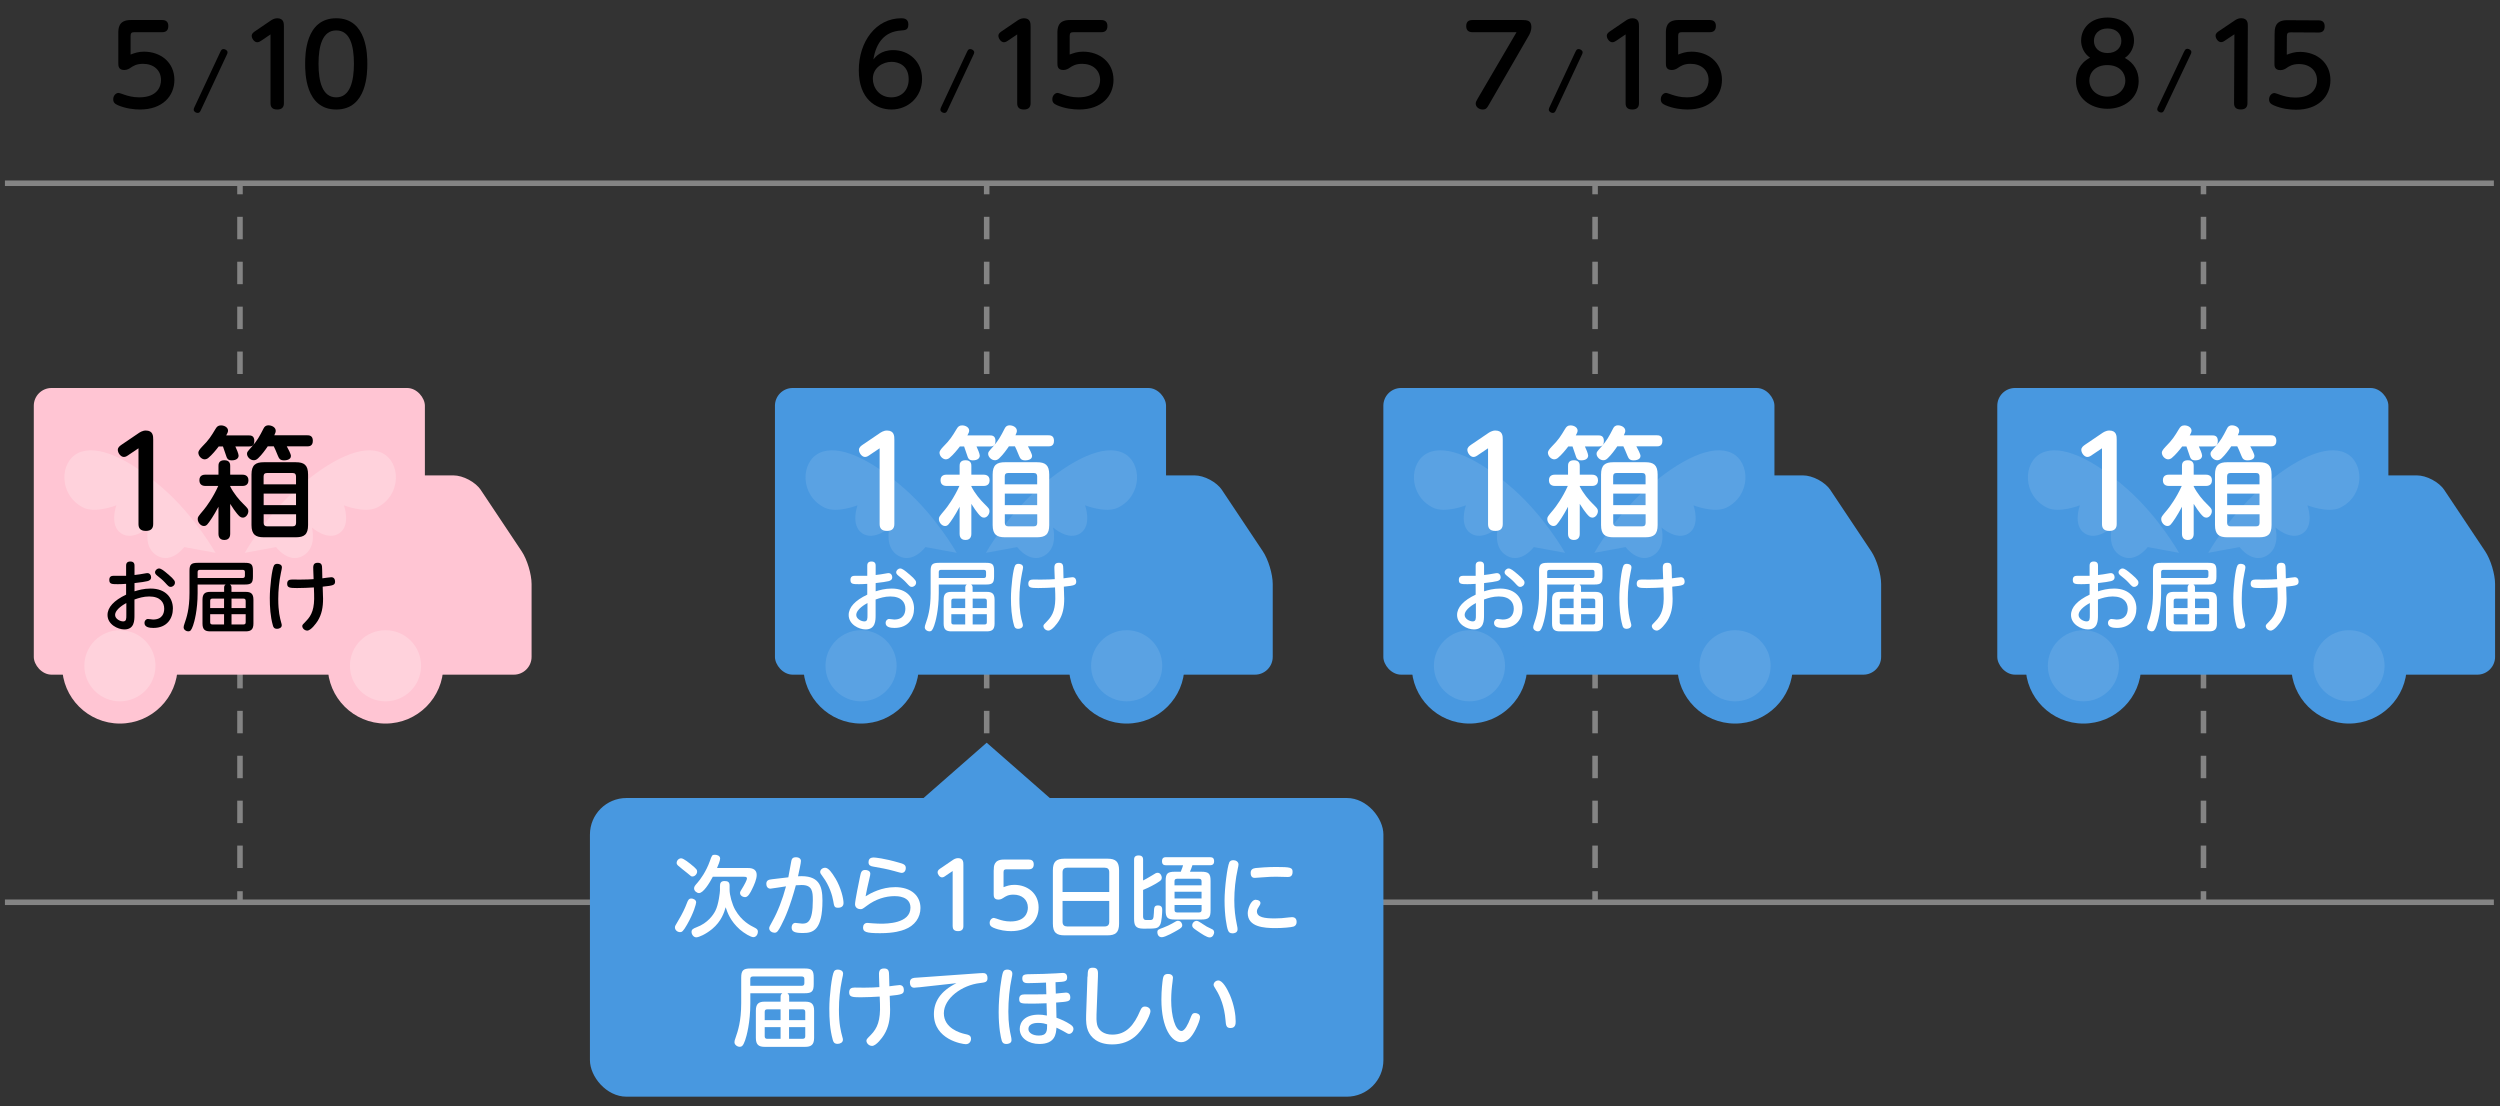 <?xml version="1.0" encoding="UTF-8"?>
<svg id="_レイヤー_1" data-name="レイヤー 1" xmlns="http://www.w3.org/2000/svg" viewBox="0 0 452 200">
  <rect x="0" y="0" width="452" height="200" fill="#333333" stroke="none"/>
  <defs>
    <style>
      .cls-1 {
        stroke-dasharray: 0 0 4.06 4.06;
      }

      .cls-1, .cls-2 {
        fill: none;
        stroke: #848484;
        stroke-miterlimit: 10;
      }

      .cls-3, .cls-4, .cls-5, .cls-6, .cls-7, .cls-8 {
        stroke-width: 0px;
      }

      .cls-4 {
        fill: #4898e0;
      }

      .cls-5 {
        fill: #5aa2e3;
      }

      .cls-6 {
        fill: #fff;
      }

      .cls-7 {
        fill: #ffc5d3;
      }

      .cls-8 {
        fill: #ffd2dc;
      }
    </style>
  </defs>
  <line class="cls-2" x1=".89" y1="163.13" x2="450.89" y2="163.13"/>
  <g>
    <line class="cls-2" x1="288.39" y1="33.13" x2="288.39" y2="35.13"/>
    <line class="cls-1" x1="288.39" y1="39.2" x2="288.39" y2="159.1"/>
    <line class="cls-2" x1="288.39" y1="161.13" x2="288.39" y2="163.13"/>
  </g>
  <g>
    <line class="cls-2" x1="178.39" y1="33.13" x2="178.39" y2="35.13"/>
    <line class="cls-1" x1="178.39" y1="39.2" x2="178.39" y2="159.1"/>
    <line class="cls-2" x1="178.39" y1="161.13" x2="178.39" y2="163.13"/>
  </g>
  <g>
    <line class="cls-2" x1="43.39" y1="33.13" x2="43.39" y2="35.13"/>
    <line class="cls-1" x1="43.39" y1="39.2" x2="43.39" y2="159.1"/>
    <line class="cls-2" x1="43.39" y1="161.13" x2="43.39" y2="163.13"/>
  </g>
  <g>
    <path class="cls-3" d="m21.39,6.02c0-.84,0-2.4,2.24-2.4h5.7c.58,0,1.1.24,1.1,1.08,0,.78-.4,1.12-1.1,1.12h-5.02c-.52,0-.7.14-.7.7v3.34c.76-.28,1.4-.52,2.42-.52,3,0,5.5,1.92,5.5,5.1,0,2.92-2.14,5.36-6.22,5.36-1.02,0-2.58-.16-4-.78-.58-.26-.84-.52-.84-1.08,0-.66.48-1.14.96-1.14.14,0,1.02.3,1.1.34.6.2,1.48.46,2.64.46,3.34,0,3.94-2.02,3.94-3.12,0-1.8-1.34-2.94-3.26-2.94-1.2,0-1.78.4-2.32.76-.1.08-.54.36-1.06.36-1.08,0-1.08-.78-1.08-1.24v-5.4Z"/>
    <path class="cls-3" d="m39.82,9.42c.15-.34.27-.55.59-.55s.73.25.73.59c0,.17-.07.32-.13.43l-4.67,9.97c-.15.34-.27.56-.59.56s-.73-.24-.73-.59c0-.15.07-.34.13-.45l4.67-9.97Z"/>
    <path class="cls-3" d="m47.25,7.34c-.18.12-.44.3-.74.3-.54,0-1-.68-1-1.16,0-.42.32-.64.64-.86l2.68-1.82c.28-.2.74-.5,1.28-.5,1.22,0,1.22.94,1.22,1.5v13.86c0,.68-.32,1.14-1.2,1.14-1,0-1.22-.54-1.22-1.14V6.22l-1.66,1.12Z"/>
    <path class="cls-3" d="m55.17,11.54c0-1.54,0-8.24,5.62-8.24s5.62,6.74,5.62,8.24,0,8.26-5.62,8.26-5.62-6.74-5.62-8.26Zm8.82,0c0-3.3-.7-6.04-3.2-6.04s-3.2,2.82-3.2,6.04.7,6.06,3.2,6.06,3.2-2.92,3.2-6.06Z"/>
  </g>
  <g>
    <path class="cls-3" d="m161.49,9.06c2.82,0,5.22,2.02,5.22,5.24s-2.52,5.5-5.52,5.5c-2.84,0-5.92-1.9-5.92-7.1s3.12-9.4,7.7-9.4c.4,0,1.26.06,1.26,1.1s-.54,1.06-1.38,1.12c-2.84.2-4.44,2.1-4.94,5.22.36-.44,1.34-1.68,3.58-1.68Zm-.28,2.12c-1.6,0-3.4,1.06-3.4,3.06,0,1.6,1.16,3.36,3.34,3.36,1.88,0,3.14-1.32,3.14-3.26,0-2.54-1.88-3.16-3.08-3.16Z"/>
    <path class="cls-3" d="m174.82,9.42c.15-.34.27-.55.59-.55s.73.25.73.59c0,.17-.07.32-.13.43l-4.67,9.97c-.15.34-.27.56-.59.56s-.73-.24-.73-.59c0-.15.07-.34.13-.45l4.67-9.97Z"/>
    <path class="cls-3" d="m182.25,7.34c-.18.12-.44.3-.74.3-.54,0-1-.68-1-1.16,0-.42.32-.64.64-.86l2.68-1.82c.28-.2.74-.5,1.28-.5,1.22,0,1.22.94,1.22,1.5v13.86c0,.68-.32,1.14-1.2,1.14-1,0-1.22-.54-1.22-1.14V6.22l-1.66,1.12Z"/>
    <path class="cls-3" d="m191.18,6.02c0-.84,0-2.4,2.24-2.4h5.7c.58,0,1.1.24,1.1,1.08,0,.78-.4,1.12-1.1,1.12h-5.02c-.52,0-.7.14-.7.7v3.34c.76-.28,1.4-.52,2.42-.52,3,0,5.5,1.92,5.5,5.1,0,2.92-2.14,5.36-6.22,5.36-1.02,0-2.58-.16-4-.78-.58-.26-.84-.52-.84-1.08,0-.66.48-1.14.96-1.14.14,0,1.02.3,1.1.34.6.2,1.48.46,2.64.46,3.34,0,3.94-2.02,3.94-3.12,0-1.8-1.34-2.94-3.26-2.94-1.2,0-1.78.4-2.32.76-.1.08-.54.36-1.06.36-1.08,0-1.08-.78-1.08-1.24v-5.4Z"/>
  </g>
  <g>
    <path class="cls-3" d="m266.21,5.82c-.58,0-1.12-.24-1.12-1.1,0-.78.42-1.1,1.12-1.1h8.96c.86,0,1.7.04,1.7,1.24,0,.8-.32,1.34-.58,1.78l-7.14,12.36c-.28.48-.46.8-1.08.8-.66,0-1.26-.46-1.26-1.06,0-.26.08-.44.36-.92l7.02-12h-7.98Z"/>
    <path class="cls-3" d="m284.82,9.42c.15-.34.27-.55.59-.55s.73.25.73.59c0,.17-.07.32-.13.43l-4.67,9.97c-.15.34-.27.56-.59.56s-.73-.24-.73-.59c0-.15.07-.34.13-.45l4.67-9.97Z"/>
    <path class="cls-3" d="m292.25,7.34c-.18.12-.44.3-.74.3-.54,0-1-.68-1-1.16,0-.42.32-.64.64-.86l2.68-1.82c.28-.2.74-.5,1.28-.5,1.22,0,1.22.94,1.22,1.5v13.86c0,.68-.32,1.14-1.2,1.14-1,0-1.22-.54-1.22-1.14V6.22l-1.66,1.12Z"/>
    <path class="cls-3" d="m301.19,6.02c0-.84,0-2.4,2.24-2.4h5.7c.58,0,1.1.24,1.1,1.08,0,.78-.4,1.12-1.1,1.12h-5.02c-.52,0-.7.14-.7.7v3.34c.76-.28,1.4-.52,2.42-.52,3,0,5.5,1.92,5.5,5.1,0,2.92-2.14,5.36-6.22,5.36-1.02,0-2.58-.16-4-.78-.58-.26-.84-.52-.84-1.08,0-.66.48-1.14.96-1.14.14,0,1.02.3,1.1.34.6.2,1.48.46,2.64.46,3.34,0,3.94-2.02,3.94-3.12,0-1.8-1.34-2.94-3.26-2.94-1.2,0-1.78.4-2.32.76-.1.08-.54.36-1.06.36-1.08,0-1.08-.78-1.08-1.24v-5.4Z"/>
  </g>
  <g>
    <path class="cls-3" d="m376.27,7.29c0-2.04,1.58-4.13,4.8-4.12,3.2.02,4.77,2.12,4.76,4.17,0,1.2-.59,2.44-1.66,3.13,1.64.91,2.51,2.35,2.5,4.21-.02,3.06-2.61,5.01-5.69,4.99-3.1-.02-5.65-2.01-5.64-5.05,0-1.42.58-3.16,2.54-4.19-1.06-.71-1.63-1.93-1.62-3.15Zm7.99,7.28c0-1.36-.99-2.79-3.23-2.8-2.22-.01-3.27,1.38-3.28,2.76,0,1.66,1.37,2.93,3.25,2.94,1.94,0,3.25-1.3,3.26-2.9Zm-.72-7.17c0-1.28-.91-2.25-2.49-2.25-1.56,0-2.46.97-2.47,2.23,0,1.26.91,2.21,2.47,2.21,1.52,0,2.49-.93,2.49-2.19Z"/>
    <path class="cls-3" d="m394.88,9.36c.16-.33.27-.54.59-.54.34,0,.73.26.73.59,0,.17-.07.32-.13.43l-4.72,9.95c-.16.34-.27.56-.59.56s-.73-.24-.73-.59c0-.15.07-.34.13-.45l4.71-9.95Z"/>
    <path class="cls-3" d="m402.31,7.32c-.18.12-.44.3-.74.3-.54,0-1-.68-.99-1.17,0-.42.32-.64.65-.86l2.69-1.81c.28-.2.74-.5,1.28-.49,1.22,0,1.22.95,1.21,1.51l-.07,13.86c0,.68-.33,1.14-1.21,1.13-1,0-1.22-.55-1.21-1.15l.06-12.44-1.67,1.11Z"/>
    <path class="cls-3" d="m411.26,6.04c0-.84.01-2.4,2.25-2.39l5.7.03c.58,0,1.1.25,1.09,1.09,0,.78-.41,1.12-1.11,1.11l-5.02-.03c-.52,0-.7.14-.7.7l-.02,3.34c.76-.28,1.4-.51,2.42-.51,3,.02,5.49,1.95,5.47,5.13-.01,2.92-2.17,5.35-6.25,5.33-1.02,0-2.58-.17-4-.8-.58-.26-.84-.52-.84-1.08,0-.66.49-1.14.97-1.14.14,0,1.02.31,1.1.35.6.2,1.48.47,2.64.47,3.34.02,3.95-2,3.96-3.1,0-1.8-1.33-2.95-3.25-2.96-1.2,0-1.78.39-2.32.75-.1.08-.54.36-1.06.35-1.08,0-1.08-.79-1.07-1.25l.03-5.4Z"/>
  </g>
  <g>
    <line class="cls-2" x1="398.39" y1="33.13" x2="398.39" y2="35.13"/>
    <line class="cls-1" x1="398.39" y1="39.2" x2="398.39" y2="159.1"/>
    <line class="cls-2" x1="398.39" y1="161.13" x2="398.39" y2="163.13"/>
  </g>
  <line class="cls-2" x1=".89" y1="33.13" x2="450.89" y2="33.13"/>
  <g>
    <rect class="cls-4" x="106.66" y="144.28" width="143.46" height="54" rx="6.61" ry="6.61"/>
    <polygon class="cls-4" points="178.39 134.28 143.39 164.95 213.39 164.95 178.39 134.28"/>
    <g>
      <path class="cls-6" d="m125.86,163.16c0,.26-.42,1.87-1.63,3.99-.72,1.26-.94,1.38-1.26,1.38-.58,0-.94-.45-.94-.83,0-.26.02-.29.61-1.28.74-1.22,1.22-2.26,1.55-3.14.22-.58.37-.83.82-.83.29,0,.86.21.86.72Zm-.99-6.93c1.12.9,1.17,1.06,1.17,1.36,0,.42-.4.88-.86.88-.19,0-.27-.05-.91-.61-.27-.22-1.49-1.17-1.71-1.39-.14-.14-.22-.26-.22-.46,0-.43.38-.83.82-.83s1.6.96,1.73,1.06Zm5.31,3.91c0-.24,0-.85.8-.85.64,0,.93.19.93.85v.78c0,.88.46,2.61,1.01,3.57,1.17,2.05,2.72,2.83,3.52,3.23.37.19.59.34.59.74,0,.43-.3.98-.82.98-.46,0-1.65-.69-2.45-1.39-1.73-1.54-2.24-3.07-2.56-4.02-.26.91-.77,2.55-2.45,3.94-1.15.94-2.39,1.5-2.87,1.5s-.85-.51-.85-.99c0-.4.26-.59.9-.83,2.03-.75,3.03-2.23,3.41-2.98.59-1.14.83-3.39.83-3.67v-.86Zm-1.3-1.63c-.64,1.22-1.73,2.96-2.51,2.96-.35,0-.88-.37-.88-.85,0-.32.16-.51.61-1.02.5-.56,1.57-2.02,2.24-3.91.37-1.04.4-1.15.9-1.15.27,0,.96.1.96.69,0,.37-.37,1.28-.56,1.7h5.36c.64,0,1.81,0,1.81,1.28,0,.75-.46,1.81-.85,2.58-.27.56-.7,1.41-1.22,1.41-.54,0-.94-.35-.94-.75,0-.21.06-.32.61-1.2.11-.18.64-1.12.64-1.44,0-.29-.32-.29-.56-.29h-5.6Z"/>
      <path class="cls-6" d="m142.53,158.62c.1-.46.46-2.53.54-2.94.06-.3.16-.69.83-.69.59,0,.91.3.91.67s-.29,1.68-.53,2.77c3.78-.24,4.42,1.68,4.42,4.39,0,5.35-1.66,5.87-3.52,5.87-1.54,0-2.05-.27-2.05-.98,0-.53.29-.85.69-.85.24,0,.93.13,1.22.13.88,0,1.92-.14,1.92-4.23,0-1.6-.1-2.75-2.03-2.75-.3,0-.59.02-1.04.05-1.01,3.73-1.89,5.79-2.67,7.28-.48.9-.7,1.3-1.17,1.3-.4,0-.98-.27-.98-.83,0-.19.14-.45.54-1.17.98-1.74,1.86-3.97,2.5-6.39-.45.06-2.62.42-2.82.42-.46,0-.74-.37-.74-.85,0-.67.43-.78,1.01-.85l2.96-.35Zm8.48.13c1.06,1.76,1.5,3.75,1.5,4.51,0,.58-.38.86-.98.86-.66,0-.72-.22-.88-1.23-.16-.98-.7-2.79-1.86-4.34-.42-.56-.5-.69-.5-.91,0-.37.38-.75.9-.75.61,0,1.25.93,1.81,1.86Z"/>
      <path class="cls-6" d="m161.78,160.39c3.06,0,4.64,1.63,4.64,3.78,0,1.7-1.02,3.2-2.87,3.89-.56.21-1.81.66-4.42.66s-3.09-.24-3.09-1.04c0-.43.26-.82.78-.82.16,0,.85.06.99.08.67.05,1.18.06,1.49.06.94,0,5.31,0,5.31-2.9,0-2.08-2.42-2.08-2.87-2.08-1.63,0-3.43.53-5.07,1.78-.69.51-.77.58-1.1.58-.37,0-.98-.21-.98-.91,0-.62.74-4.21.93-5.11.13-.61.24-1.07.9-1.07.4,0,.93.16.93.69,0,.16-.02.27-.24,1.22-.27,1.14-.38,1.62-.61,2.85.93-.59,2.93-1.65,5.27-1.65Zm-3.87-5.36c.3,0,1.97.16,4.61.93.8.22,1.25.37,1.25.98,0,.3-.14.88-.77.88-.16,0-1.15-.29-1.33-.34-1.33-.37-2.43-.56-3.79-.8-.48-.08-.85-.22-.85-.78,0-.37.13-.86.88-.86Z"/>
      <path class="cls-6" d="m170.91,158.39c-.14.1-.35.24-.59.24-.43,0-.8-.54-.8-.93,0-.34.26-.51.51-.69l2.15-1.46c.22-.16.59-.4,1.02-.4.98,0,.98.75.98,1.2v11.09c0,.54-.26.91-.96.91-.8,0-.98-.43-.98-.91v-9.96l-1.33.9Z"/>
      <path class="cls-6" d="m179.67,157.33c0-.67,0-1.92,1.79-1.92h4.56c.46,0,.88.19.88.86,0,.62-.32.9-.88.9h-4.02c-.42,0-.56.11-.56.56v2.67c.61-.22,1.12-.42,1.94-.42,2.4,0,4.4,1.54,4.4,4.08,0,2.34-1.71,4.29-4.98,4.29-.82,0-2.07-.13-3.2-.62-.46-.21-.67-.42-.67-.86,0-.53.38-.91.77-.91.11,0,.82.24.88.27.48.16,1.18.37,2.11.37,2.67,0,3.15-1.62,3.15-2.5,0-1.44-1.07-2.35-2.61-2.35-.96,0-1.42.32-1.86.61-.08.06-.43.29-.85.29-.86,0-.86-.62-.86-.99v-4.32Z"/>
      <path class="cls-6" d="m202.33,167c0,1.62-.66,2.11-2.11,2.11h-7.75c-1.46,0-2.11-.5-2.11-2.11v-9.64c0-1.57.61-2.11,2.11-2.11h7.75c1.49,0,2.11.53,2.11,2.11v9.64Zm-1.78-5.73v-3.57c0-.58-.3-.82-.82-.82h-6.8c-.43,0-.82.18-.82.82v3.57h8.44Zm-8.44,1.62v3.79c0,.59.34.82.82.82h6.8c.53,0,.82-.27.82-.82v-3.79h-8.44Z"/>
      <path class="cls-6" d="m206.67,159.19c.16-.08,1.04-.54,1.65-.93.58-.38.72-.46.99-.46.46,0,.74.5.74.88,0,.42-.21.54-.74.88-.66.42-1.57.9-2.64,1.34v4.82c0,.35.16.62.51.62h.69c.58,0,.7-.11.75-1.28.03-.96.05-1.36.74-1.36.77,0,.77.54.77.85,0,.4-.08,2.18-.4,2.69-.4.66-.74.66-2.98.66-1.47,0-1.71-.58-1.71-1.83v-10.64c0-.29.05-.77.83-.77s.8.53.8.77v3.76Zm7.08,8.1c0,.32-.18.5-.88.9-.45.26-2.18,1.26-2.82,1.26s-.8-.59-.8-.9c0-.45.19-.51,1.04-.82.61-.22,1.28-.56,1.62-.75.74-.43.83-.5,1.06-.5.62,0,.78.61.78.8Zm-.27-9.67c.27-.64.35-.96.42-1.18h-3.06c-.37,0-.75-.08-.75-.74,0-.72.51-.72.75-.72h7.92c.5,0,.75.18.75.75,0,.7-.54.7-.75.7h-3.17c-.19.56-.24.71-.45,1.18h2.06c1.34,0,1.67.34,1.67,1.65v5.33c0,1.33-.34,1.66-1.67,1.66h-4.8c-1.34,0-1.65-.35-1.65-1.66v-5.33c0-1.31.32-1.65,1.65-1.65h1.07Zm3.76,2.45v-.74c0-.24-.1-.45-.45-.45h-3.99c-.4,0-.45.26-.45.45v.74h4.88Zm0,1.15h-4.88v1.22h4.88v-1.22Zm-4.88,2.4v.9c0,.26.1.45.45.45h3.99c.35,0,.45-.21.45-.45v-.9h-4.88Zm4.99,3.38c.77.51.9.59,1.71.96.19.08.46.22.46.62,0,.19-.18.91-.8.91-.53,0-1.41-.61-2.35-1.25-.61-.42-.82-.58-.82-.93,0-.4.34-.82.82-.82.18,0,.48.16.98.5Z"/>
      <path class="cls-6" d="m222.24,155.94c.11-.24.34-.42.75-.42.46,0,.93.29.93.77,0,.21-.05.38-.14.82-.4,1.76-.62,3.83-.62,5.67,0,1.65.18,3.01.45,4.32.14.67.14.72.14.93,0,.64-.66.72-.9.72-.51,0-.7-.22-.83-.56-.24-.59-.62-2.72-.62-5.36,0-2.34.5-6.16.85-6.88Zm4.85,6.75c.32,0,.8.16.8.59,0,.16-.08.3-.16.43-.35.54-.48.75-.48,1.06,0,1.09,1.38,1.28,3.25,1.28.88,0,1.57-.06,2.51-.18.35-.03.46-.05.59-.05.74,0,.83.58.83.85,0,.61-.38.8-.58.86-.42.13-1.92.27-3.25.27-2.05,0-5.01-.19-5.01-2.71,0-.67.51-2.42,1.49-2.42Zm5.71-4.13c-.11,0-1.76-.05-2.1-.05-.56,0-1.44.02-2.71.13-.18.02-1.02.08-1.1.08-.21,0-.77,0-.77-.9,0-.66.45-.82.91-.88.45-.06,2.24-.19,3.63-.19,2.67,0,3.04.1,3.04.88,0,.91-.58.93-.91.93Z"/>
      <path class="cls-6" d="m142.66,181.1h2.91c1.07,0,1.62.35,1.62,1.62v4.93c0,1.23-.53,1.62-1.62,1.62h-7.31c-1.07,0-1.6-.37-1.6-1.62v-4.93c0-1.26.54-1.62,1.6-1.62h2.87v-.83c0-.27.03-.5.32-.69h-5.79v1.78c0,3.52-.67,5.96-.94,6.72-.35.99-.58,1.18-.99,1.18s-.94-.34-.94-.83c0-.22.06-.43.18-.74.45-1.3,1.04-3.03,1.04-6.35v-4.59c0-1.28.35-1.65,1.66-1.65h9.8c1.3,0,1.65.3,1.65,1.65v1.18c0,1.33-.34,1.65-1.65,1.65h-3.11c.3.21.32.45.32.69v.83Zm-7.01-2.87h9.33c.22,0,.45-.1.45-.46v-.77c0-.3-.16-.45-.45-.45h-8.88c-.29,0-.45.14-.45.45v1.23Zm2.61,6.21h2.87v-1.95h-2.42c-.3,0-.45.14-.45.45v1.5Zm0,1.26v1.67c0,.24.1.45.45.45h2.42v-2.11h-2.87Zm7.33-1.26v-1.5c0-.34-.19-.45-.45-.45h-2.48v1.95h2.93Zm0,1.26h-2.93v2.11h2.48c.3,0,.45-.14.45-.45v-1.67Z"/>
      <path class="cls-6" d="m150.8,175.62c.14-.22.38-.32.67-.32.38,0,.96.16.96.72,0,.22-.03.32-.21,1.15-.37,1.78-.54,3.57-.54,5.38,0,2.61.34,3.89.64,5.01.05.14.08.27.08.43,0,.53-.56.74-.96.74-.64,0-.78-.37-.88-.74-.51-1.84-.62-3.75-.62-5.65,0-2.22.45-6.05.86-6.72Zm10.1,5.88c.02.3.03.78.03,1.01,0,1.81-.27,3.23-1.1,4.59-.3.5-1.41,2-2.16,2-.58,0-1.02-.5-1.02-.93,0-.24.08-.34.8-1.06,1.18-1.22,1.76-2.59,1.65-5.59l-.05-1.34c-.66.06-2.75.13-3.49.13-1.5,0-2.03-.08-2.03-.88,0-.66.35-.88.99-.88.27,0,1.46.02,1.7.02,1.28,0,2.08-.05,2.77-.1l-.06-1.87c-.03-.8-.06-1.5.91-1.5.85,0,.9.51.91,1.28l.05,1.94c.3-.03,1.58-.22,1.84-.22.54,0,.78.4.78.88,0,.75-.35.85-2.56,1.07l.05,1.46Z"/>
      <path class="cls-6" d="m166.13,178.5c-.21.02-.67.08-.85.08-.54,0-.77-.45-.77-.94,0-.61.37-.79.82-.85.26-.03,1.38-.1,1.6-.11l10.12-.72c.16-.02.43-.03.61-.03.29,0,.88,0,.88.91,0,.74-.42.78-1.38.9-3.23.37-6.51,2.75-6.51,5.46s2.95,3.55,3.73,3.73c.75.16,1.18.26,1.18.9,0,.46-.32.96-.93.96-.69,0-5.78-.86-5.78-5.43,0-2.19,1.12-4.13,4.07-5.6l-6.79.75Z"/>
      <path class="cls-6" d="m181.31,175.88c.06-.21.19-.58.82-.58.11,0,.9,0,.9.74,0,.22-.05.46-.11.74-.4,1.81-.61,4.15-.61,6.1,0,2.18.24,3.41.51,4.64.02.05.06.35.06.56,0,.54-.59.67-.91.67-.56,0-.75-.27-.85-.59-.16-.53-.56-2.24-.56-5.19,0-3.25.54-6.5.75-7.09Zm9.57,3.76c.3-.02,1.6-.18,1.86-.18.67,0,.77.58.77.86,0,.75-.37.78-2.56.94l.06,2.74c.85.32,1.67.66,2.51,1.22.4.27.56.5.56.8,0,.43-.34.91-.8.91-.16,0-.29-.06-1.1-.54-.21-.13-1.06-.53-1.17-.59-.08,1.1-.21,2.95-3.1,2.95-1.92,0-3.54-1.04-3.54-2.71,0-1.3.98-2.59,3.41-2.59.54,0,.75.03,1.5.16l-.06-2.22c-1.33.06-2.29.06-2.9.06-1.65,0-2.05,0-2.05-.83,0-.62.37-.83.91-.83,1.33,0,2.88,0,4-.03l-.06-2.11c-.8.03-2.19.1-3.2.1-.4,0-1.09,0-1.09-.83,0-.77.42-.79,1.86-.8.7,0,3.12-.06,4.23-.14.19-.02,1.04-.08,1.22-.08.51,0,.8.26.8.82,0,.77-.45.78-2.1.86l.05,2.08Zm-3.15,5.3c-.32,0-1.79,0-1.79,1.12,0,.67.77,1.17,1.89,1.17,1.49,0,1.49-.88,1.49-2.03-.3-.1-.83-.26-1.58-.26Z"/>
      <path class="cls-6" d="m196.64,176.58c.03-1.14.05-1.62.94-1.62.99,0,.96.62.93,1.62l-.26,6.83c-.02.53-.03,1.23.11,1.86.24.99,1.15,1.79,2.75,1.79,2.53,0,3.95-1.75,5.04-4.34.24-.58.48-.74.86-.74.3,0,.99.18.99.83,0,.43-.46,1.49-1.04,2.45-.72,1.2-2.27,3.57-5.86,3.57-2.66,0-3.89-1.28-4.39-2.48-.3-.7-.38-1.63-.34-2.83l.24-6.95Z"/>
      <path class="cls-6" d="m212.07,176.81c0,.22-.14,1.17-.16,1.36-.16,1.34-.16,2.45-.16,2.64,0,2.83.72,5.59,1.87,5.59.59,0,1.2-1.26,1.57-2.22.29-.75.38-1.02.9-1.02.32,0,.88.18.88.75,0,.4-.35,1.33-.78,2.18-.75,1.46-1.55,2.34-2.64,2.34-1.7,0-3.57-2.5-3.57-7.73,0-1.68.19-3.23.27-3.73.08-.43.21-.88.9-.88.18,0,.93,0,.93.74Zm10.28,3.04c.8,1.87,1.06,3.7,1.06,4.8,0,.42,0,1.22-.94,1.22-.78,0-.82-.51-.9-1.44-.19-2.42-.94-4.26-1.7-5.47-.37-.58-.45-.74-.45-.91,0-.38.37-.78.85-.78.77,0,1.58,1.46,2.08,2.59Z"/>
    </g>
  </g>
  <g>
    <rect class="cls-7" x="6.11" y="70.15" width="70.71" height="51.83" rx="3.21" ry="3.21"/>
    <path class="cls-7" d="m86.96,88.62c-.98-1.47-3.23-2.67-5-2.67h-10.96c-1.77,0-3.21,1.45-3.21,3.21v29.61c0,1.77,1.45,3.21,3.21,3.21h21.9c1.77,0,3.21-1.45,3.21-3.21v-13.19c0-1.77-.8-4.42-1.78-5.89l-7.38-11.07Z"/>
    <circle class="cls-7" cx="69.7" cy="120.37" r="10.45"/>
    <circle class="cls-8" cx="69.7" cy="120.37" r="6.43"/>
    <circle class="cls-7" cx="21.68" cy="120.37" r="10.45"/>
    <circle class="cls-8" cx="21.68" cy="120.37" r="6.43"/>
    <g>
      <path class="cls-3" d="m22.8,102.32c0-.24,0-.8.76-.8s.76.55.76.8v1.64c.69-.08,1.12-.14,1.81-.27.31-.06.42-.07.53-.07.39,0,.66.34.66.74,0,.46-.34.63-.66.71-.36.08-1.2.24-2.34.35v1.49c.73-.22,1.67-.5,2.91-.5,2.83,0,4.03,1.79,4.03,3.6s-1.06,3.52-3.53,3.52c-.73,0-1.61-.13-1.61-.91,0-.39.28-.71.63-.71.24,0,.71.1.92.1,1.68,0,2.02-1.13,2.02-1.97,0-1.12-.71-2.2-2.72-2.2-1.02,0-1.89.28-2.66.55v2.82c0,.95,0,2.59-1.82,2.59-1.2,0-3.05-.91-3.05-2.61,0-1.39,1.16-2.63,3.36-3.68v-1.95c-.74.04-.98.06-1.51.06-1.11,0-1.53-.03-1.53-.78,0-.59.35-.74.8-.74h2.24v-1.75Zm.04,6.71c-.34.18-2.03,1.11-2.03,2.16,0,.69.88,1.16,1.46,1.16s.57-.49.57-1.13v-2.19Zm7.54-5.22c1.25,1.06,1.25,1.32,1.25,1.54,0,.42-.38.76-.77.76-.29,0-.38-.07-1.05-.81-.38-.42-.91-.85-1.43-1.26-.22-.18-.35-.36-.35-.56,0-.36.36-.7.73-.7s.87.39,1.62,1.04Z"/>
      <path class="cls-3" d="m41.86,107.01h2.55c.94,0,1.41.31,1.41,1.42v4.31c0,1.08-.46,1.41-1.41,1.41h-6.4c-.94,0-1.4-.32-1.4-1.41v-4.31c0-1.11.48-1.42,1.4-1.42h2.51v-.73c0-.24.03-.43.28-.6h-5.07v1.55c0,3.08-.59,5.21-.83,5.88-.31.87-.5,1.04-.87,1.04s-.83-.29-.83-.73c0-.2.06-.38.15-.64.39-1.13.91-2.65.91-5.56v-4.02c0-1.12.31-1.44,1.46-1.44h8.57c1.13,0,1.44.27,1.44,1.44v1.04c0,1.16-.29,1.44-1.44,1.44h-2.72c.27.18.28.39.28.6v.73Zm-6.14-2.51h8.17c.2,0,.39-.08.39-.41v-.67c0-.27-.14-.39-.39-.39h-7.77c-.25,0-.39.13-.39.39v1.08Zm2.28,5.44h2.51v-1.71h-2.12c-.27,0-.39.13-.39.39v1.32Zm0,1.11v1.46c0,.21.08.39.39.39h2.12v-1.85h-2.51Zm6.42-1.11v-1.32c0-.29-.17-.39-.39-.39h-2.17v1.71h2.56Zm0,1.11h-2.56v1.85h2.17c.27,0,.39-.13.39-.39v-1.46Z"/>
      <path class="cls-3" d="m49.54,102.22c.13-.2.34-.28.59-.28.34,0,.84.14.84.63,0,.2-.03.28-.18,1.01-.32,1.55-.48,3.12-.48,4.71,0,2.28.29,3.4.56,4.38.04.13.07.24.07.38,0,.46-.49.64-.84.64-.56,0-.69-.32-.77-.64-.45-1.61-.55-3.28-.55-4.94,0-1.95.39-5.29.76-5.88Zm8.84,5.14c.01.27.03.69.03.88,0,1.58-.24,2.83-.97,4.02-.27.43-1.23,1.75-1.89,1.75-.5,0-.9-.43-.9-.81,0-.21.07-.29.7-.92,1.04-1.06,1.54-2.27,1.44-4.89l-.04-1.18c-.57.06-2.41.11-3.05.11-1.32,0-1.78-.07-1.78-.77,0-.57.31-.77.87-.77.24,0,1.27.01,1.49.01,1.12,0,1.82-.04,2.42-.08l-.06-1.64c-.03-.7-.06-1.32.8-1.32.74,0,.79.45.8,1.12l.04,1.69c.27-.03,1.39-.2,1.61-.2.48,0,.69.35.69.77,0,.66-.31.74-2.24.94l.04,1.28Z"/>
    </g>
    <g>
      <path class="cls-8" d="m44.26,99.94s3.64-6.48,9.37-11.54c6.2-5.47,11.99-8.14,15.43-6.51,3.44,1.63,3.58,7.69-.96,9.91-2.2,1.04-5.92-.44-5.92-.44,0,0,1.32,3.62-.86,5.07-2.18,1.44-4.93-1.07-4.93-1.07,0,0,1.01,3.65-1.61,5.13-2.62,1.48-4.87-1.58-4.87-1.58l-5.65,1.04Z"/>
      <path class="cls-8" d="m38.96,99.94s-3.64-6.48-9.37-11.54c-6.2-5.47-11.99-8.14-15.43-6.51-3.44,1.63-3.58,7.69.96,9.91,2.2,1.04,5.92-.44,5.92-.44,0,0-1.32,3.62.86,5.07,2.18,1.44,4.93-1.07,4.93-1.07,0,0-1.01,3.65,1.61,5.13,2.62,1.48,4.87-1.58,4.87-1.58l5.65,1.04Z"/>
    </g>
    <g>
      <path class="cls-3" d="m23.21,82.29c-.2.13-.48.33-.81.33-.59,0-1.1-.75-1.1-1.28,0-.46.35-.7.7-.95l2.95-2c.31-.22.81-.55,1.41-.55,1.34,0,1.34,1.03,1.34,1.65v15.25c0,.75-.35,1.25-1.32,1.25-1.1,0-1.34-.59-1.34-1.25v-13.69l-1.83,1.23Z"/>
      <path class="cls-3" d="m39.51,91.6c-.44.84-.9,1.61-1.19,2.05-.79,1.19-.97,1.45-1.47,1.45-.57,0-1.1-.66-1.1-1.23,0-.4.02-.42,1.14-1.76.37-.44,1.63-2.13,2.57-4.25h-2.27c-.24,0-1.14,0-1.14-1.03s.9-1.01,1.14-1.01h2.31v-1.58c0-.26,0-1.03,1.06-1.03s1.06.79,1.06,1.03v1.58h2.16c.24,0,1.14,0,1.14,1.03s-.92,1.01-1.14,1.01h-2.16v.09c.64,1.28,1.65,2.46,2.29,3.08.88.88.99.99.99,1.39,0,.55-.44,1.17-.99,1.17-.42,0-.66-.26-1.06-.73-.29-.35-.73-.95-1.23-1.76v5.39c0,.22,0,1.14-1.06,1.14s-1.06-.92-1.06-1.14v-4.88Zm.04-10.89c-.48.64-1.25,1.56-1.85,2.05-.15.15-.44.29-.7.29-.51,0-1.14-.55-1.14-1.23q0-.35.68-1.06c1.23-1.23,1.63-1.89,2.4-3.17.26-.44.48-.68,1.01-.68.64,0,1.28.37,1.28.95,0,.26-.15.53-.33.86h4.07c.35,0,1.01.02,1.01.99s-.59,1.01-1.01,1.01h-2.42c.18.37.59,1.32.59,1.65,0,.44-.35.86-1.25.86-.64,0-.81-.31-.92-.59-.2-.53-.46-1.39-.66-1.92h-.75Zm8.85,0c-.46.68-1.08,1.52-1.72,2.13-.31.31-.57.37-.81.37-.64,0-1.21-.62-1.21-1.14,0-.33.02-.35.86-1.3,1.01-1.14,1.36-1.8,2.13-3.3.15-.29.35-.57.9-.57s1.3.33,1.3.99c0,.26-.09.42-.26.81h5.96c.29,0,1.01,0,1.01.99s-.68,1.01-1.01,1.01h-3.7c.24.42.75,1.39.75,1.74,0,.75-1.01.79-1.23.79-.68,0-.9-.26-1.12-.81-.44-1.08-.51-1.23-.75-1.72h-1.1Zm7.3,14.21c0,1.72-.7,2.22-2.22,2.22h-5.79c-1.47,0-2.22-.48-2.22-2.22v-9.13c0-1.74.77-2.22,2.22-2.22h5.79c1.47,0,2.22.48,2.22,2.22v9.13Zm-8.03-7.35h5.85v-1.43c0-.4-.18-.62-.62-.62h-4.62c-.42,0-.62.2-.62.62v1.43Zm0,1.67v2.09h5.85v-2.09h-5.85Zm0,3.74v1.56c0,.42.22.62.62.62h4.62c.44,0,.62-.22.62-.62v-1.56h-5.85Z"/>
    </g>
  </g>
  <g>
    <rect class="cls-4" x="140.11" y="70.15" width="70.71" height="51.83" rx="3.21" ry="3.21"/>
    <path class="cls-4" d="m220.96,88.62c-.98-1.47-3.23-2.67-5-2.67h-10.96c-1.77,0-3.21,1.45-3.21,3.21v29.61c0,1.77,1.45,3.21,3.21,3.21h21.9c1.77,0,3.21-1.45,3.21-3.21v-13.19c0-1.77-.8-4.42-1.78-5.89l-7.38-11.07Z"/>
    <circle class="cls-4" cx="203.7" cy="120.37" r="10.45"/>
    <circle class="cls-5" cx="203.7" cy="120.37" r="6.43"/>
    <circle class="cls-4" cx="155.68" cy="120.37" r="10.45"/>
    <circle class="cls-5" cx="155.68" cy="120.37" r="6.43"/>
    <g>
      <path class="cls-6" d="m156.8,102.32c0-.24,0-.8.76-.8s.76.55.76.8v1.64c.69-.08,1.12-.14,1.81-.27.31-.06.42-.07.53-.07.39,0,.66.34.66.74,0,.46-.34.63-.66.71-.36.08-1.2.24-2.34.35v1.49c.73-.22,1.67-.5,2.91-.5,2.83,0,4.03,1.79,4.03,3.6s-1.06,3.52-3.53,3.52c-.73,0-1.61-.13-1.61-.91,0-.39.28-.71.63-.71.24,0,.71.1.92.1,1.68,0,2.02-1.13,2.02-1.97,0-1.12-.71-2.2-2.72-2.2-1.02,0-1.89.28-2.66.55v2.82c0,.95,0,2.59-1.82,2.59-1.2,0-3.05-.91-3.05-2.61,0-1.39,1.16-2.63,3.36-3.68v-1.95c-.74.04-.98.06-1.51.06-1.11,0-1.53-.03-1.53-.78,0-.59.35-.74.8-.74h2.24v-1.75Zm.04,6.71c-.34.18-2.03,1.11-2.03,2.16,0,.69.88,1.16,1.46,1.16s.57-.49.57-1.13v-2.19Zm7.54-5.22c1.25,1.06,1.25,1.32,1.25,1.54,0,.42-.38.76-.77.76-.29,0-.38-.07-1.05-.81-.38-.42-.91-.85-1.43-1.26-.22-.18-.35-.36-.35-.56,0-.36.36-.7.73-.7s.87.39,1.62,1.04Z"/>
      <path class="cls-6" d="m175.86,107.01h2.55c.94,0,1.41.31,1.41,1.42v4.31c0,1.08-.46,1.41-1.41,1.41h-6.4c-.94,0-1.4-.32-1.4-1.41v-4.31c0-1.11.48-1.42,1.4-1.42h2.51v-.73c0-.24.03-.43.28-.6h-5.07v1.55c0,3.08-.59,5.21-.83,5.88-.31.87-.5,1.04-.87,1.04s-.83-.29-.83-.73c0-.2.06-.38.15-.64.39-1.13.91-2.65.91-5.56v-4.02c0-1.12.31-1.44,1.46-1.44h8.57c1.13,0,1.44.27,1.44,1.44v1.04c0,1.16-.29,1.44-1.44,1.44h-2.72c.27.18.28.39.28.6v.73Zm-6.14-2.51h8.17c.2,0,.39-.08.39-.41v-.67c0-.27-.14-.39-.39-.39h-7.77c-.25,0-.39.13-.39.39v1.08Zm2.28,5.44h2.51v-1.71h-2.12c-.27,0-.39.13-.39.39v1.32Zm0,1.11v1.46c0,.21.08.39.39.39h2.12v-1.85h-2.51Zm6.42-1.11v-1.32c0-.29-.17-.39-.39-.39h-2.17v1.71h2.56Zm0,1.11h-2.56v1.85h2.17c.27,0,.39-.13.39-.39v-1.46Z"/>
      <path class="cls-6" d="m183.54,102.22c.13-.2.34-.28.59-.28.34,0,.84.14.84.63,0,.2-.03.28-.18,1.01-.32,1.55-.48,3.12-.48,4.71,0,2.28.29,3.4.56,4.38.04.13.07.24.07.38,0,.46-.49.64-.84.64-.56,0-.69-.32-.77-.64-.45-1.61-.55-3.28-.55-4.94,0-1.95.39-5.29.76-5.88Zm8.84,5.14c.01.27.03.69.03.88,0,1.58-.24,2.83-.97,4.02-.27.43-1.23,1.75-1.89,1.75-.5,0-.9-.43-.9-.81,0-.21.07-.29.7-.92,1.04-1.06,1.54-2.27,1.44-4.89l-.04-1.18c-.57.06-2.41.11-3.05.11-1.32,0-1.78-.07-1.78-.77,0-.57.31-.77.87-.77.24,0,1.27.01,1.49.01,1.12,0,1.82-.04,2.42-.08l-.06-1.64c-.03-.7-.06-1.32.8-1.32.74,0,.79.45.8,1.12l.04,1.69c.27-.03,1.39-.2,1.61-.2.48,0,.69.35.69.77,0,.66-.31.74-2.24.94l.04,1.28Z"/>
    </g>
    <g>
      <path class="cls-5" d="m178.26,99.94s3.64-6.48,9.37-11.54c6.2-5.47,11.99-8.14,15.43-6.51,3.44,1.63,3.58,7.69-.96,9.91-2.2,1.04-5.92-.44-5.92-.44,0,0,1.32,3.62-.86,5.07-2.18,1.44-4.93-1.07-4.93-1.07,0,0,1.01,3.65-1.61,5.13-2.62,1.48-4.87-1.58-4.87-1.58l-5.65,1.04Z"/>
      <path class="cls-5" d="m172.96,99.94s-3.64-6.48-9.37-11.54c-6.2-5.47-11.99-8.14-15.43-6.51-3.44,1.63-3.58,7.69.96,9.91,2.2,1.04,5.92-.44,5.92-.44,0,0-1.32,3.62.86,5.07,2.18,1.44,4.93-1.07,4.93-1.07,0,0-1.01,3.65,1.61,5.13,2.62,1.48,4.87-1.58,4.87-1.58l5.65,1.04Z"/>
    </g>
    <g>
      <path class="cls-6" d="m157.21,82.29c-.2.13-.48.33-.81.33-.59,0-1.1-.75-1.1-1.28,0-.46.35-.7.7-.95l2.95-2c.31-.22.81-.55,1.41-.55,1.34,0,1.34,1.03,1.34,1.65v15.25c0,.75-.35,1.25-1.32,1.25-1.1,0-1.34-.59-1.34-1.25v-13.69l-1.83,1.23Z"/>
      <path class="cls-6" d="m173.51,91.6c-.44.84-.9,1.61-1.19,2.05-.79,1.19-.97,1.45-1.47,1.45-.57,0-1.1-.66-1.1-1.23,0-.4.02-.42,1.14-1.76.37-.44,1.63-2.13,2.57-4.25h-2.27c-.24,0-1.14,0-1.14-1.03s.9-1.01,1.14-1.01h2.31v-1.58c0-.26,0-1.03,1.06-1.03s1.06.79,1.06,1.03v1.58h2.16c.24,0,1.14,0,1.14,1.03s-.92,1.01-1.14,1.01h-2.16v.09c.64,1.28,1.65,2.46,2.29,3.08.88.88.99.99.99,1.39,0,.55-.44,1.17-.99,1.17-.42,0-.66-.26-1.06-.73-.29-.35-.73-.95-1.23-1.76v5.39c0,.22,0,1.14-1.06,1.14s-1.06-.92-1.06-1.14v-4.88Zm.04-10.89c-.48.64-1.25,1.56-1.85,2.05-.15.15-.44.29-.7.29-.51,0-1.14-.55-1.14-1.23q0-.35.68-1.06c1.23-1.23,1.63-1.89,2.4-3.17.26-.44.48-.68,1.01-.68.64,0,1.28.37,1.28.95,0,.26-.15.53-.33.86h4.07c.35,0,1.01.02,1.01.99s-.59,1.01-1.01,1.01h-2.42c.18.37.59,1.32.59,1.65,0,.44-.35.86-1.25.86-.64,0-.81-.31-.92-.59-.2-.53-.46-1.39-.66-1.92h-.75Zm8.85,0c-.46.68-1.08,1.52-1.72,2.13-.31.31-.57.37-.81.37-.64,0-1.21-.62-1.21-1.14,0-.33.02-.35.86-1.3,1.01-1.14,1.36-1.8,2.13-3.3.15-.29.35-.57.9-.57s1.3.33,1.3.99c0,.26-.09.42-.26.81h5.96c.29,0,1.01,0,1.01.99s-.68,1.01-1.01,1.01h-3.7c.24.42.75,1.39.75,1.74,0,.75-1.01.79-1.23.79-.68,0-.9-.26-1.12-.81-.44-1.08-.51-1.23-.75-1.72h-1.1Zm7.3,14.21c0,1.72-.7,2.22-2.22,2.22h-5.79c-1.47,0-2.22-.48-2.22-2.22v-9.13c0-1.74.77-2.22,2.22-2.22h5.79c1.47,0,2.22.48,2.22,2.22v9.13Zm-8.03-7.35h5.85v-1.43c0-.4-.18-.62-.62-.62h-4.62c-.42,0-.62.2-.62.62v1.43Zm0,1.67v2.09h5.85v-2.09h-5.85Zm0,3.74v1.56c0,.42.22.62.62.62h4.62c.44,0,.62-.22.62-.62v-1.56h-5.85Z"/>
    </g>
  </g>
  <g>
    <rect class="cls-4" x="250.11" y="70.15" width="70.71" height="51.83" rx="3.21" ry="3.21"/>
    <path class="cls-4" d="m330.96,88.62c-.98-1.47-3.23-2.67-5-2.67h-10.96c-1.77,0-3.21,1.45-3.21,3.21v29.61c0,1.77,1.45,3.21,3.21,3.21h21.9c1.77,0,3.21-1.45,3.21-3.21v-13.19c0-1.77-.8-4.42-1.78-5.89l-7.38-11.07Z"/>
    <circle class="cls-4" cx="313.7" cy="120.37" r="10.45"/>
    <circle class="cls-5" cx="313.7" cy="120.37" r="6.43"/>
    <circle class="cls-4" cx="265.68" cy="120.37" r="10.45"/>
    <circle class="cls-5" cx="265.68" cy="120.37" r="6.43"/>
    <g>
      <path class="cls-6" d="m266.8,102.32c0-.24,0-.8.76-.8s.76.55.76.8v1.64c.69-.08,1.12-.14,1.81-.27.31-.06.42-.07.53-.07.39,0,.66.34.66.74,0,.46-.34.63-.66.71-.36.08-1.2.24-2.34.35v1.49c.73-.22,1.67-.5,2.91-.5,2.83,0,4.03,1.79,4.03,3.6s-1.06,3.52-3.53,3.52c-.73,0-1.61-.13-1.61-.91,0-.39.28-.71.63-.71.24,0,.71.1.92.1,1.68,0,2.02-1.13,2.02-1.97,0-1.12-.71-2.2-2.72-2.2-1.02,0-1.89.28-2.66.55v2.82c0,.95,0,2.59-1.82,2.59-1.2,0-3.05-.91-3.05-2.61,0-1.39,1.16-2.63,3.36-3.68v-1.95c-.74.04-.98.06-1.51.06-1.11,0-1.53-.03-1.53-.78,0-.59.35-.74.8-.74h2.24v-1.75Zm.04,6.71c-.34.18-2.03,1.11-2.03,2.16,0,.69.88,1.16,1.46,1.16s.57-.49.57-1.13v-2.19Zm7.54-5.22c1.25,1.06,1.25,1.32,1.25,1.54,0,.42-.38.76-.77.76-.29,0-.38-.07-1.05-.81-.38-.42-.91-.85-1.43-1.26-.22-.18-.35-.36-.35-.56,0-.36.36-.7.73-.7s.87.39,1.62,1.04Z"/>
      <path class="cls-6" d="m285.86,107.01h2.55c.94,0,1.41.31,1.41,1.42v4.31c0,1.08-.46,1.41-1.41,1.41h-6.4c-.94,0-1.4-.32-1.4-1.41v-4.31c0-1.11.48-1.42,1.4-1.42h2.51v-.73c0-.24.03-.43.28-.6h-5.07v1.55c0,3.08-.59,5.21-.83,5.88-.31.87-.5,1.04-.87,1.04s-.83-.29-.83-.73c0-.2.06-.38.15-.64.39-1.13.91-2.65.91-5.56v-4.02c0-1.12.31-1.44,1.46-1.44h8.57c1.13,0,1.44.27,1.44,1.44v1.04c0,1.16-.29,1.44-1.44,1.44h-2.72c.27.18.28.39.28.6v.73Zm-6.14-2.51h8.17c.2,0,.39-.08.39-.41v-.67c0-.27-.14-.39-.39-.39h-7.77c-.25,0-.39.13-.39.39v1.08Zm2.28,5.44h2.51v-1.71h-2.12c-.27,0-.39.13-.39.39v1.32Zm0,1.11v1.46c0,.21.08.39.39.39h2.12v-1.85h-2.51Zm6.42-1.11v-1.32c0-.29-.17-.39-.39-.39h-2.17v1.71h2.56Zm0,1.11h-2.56v1.85h2.17c.27,0,.39-.13.39-.39v-1.46Z"/>
      <path class="cls-6" d="m293.54,102.22c.13-.2.34-.28.59-.28.34,0,.84.14.84.63,0,.2-.03.28-.18,1.01-.32,1.55-.48,3.12-.48,4.71,0,2.28.29,3.4.56,4.38.04.13.07.24.07.38,0,.46-.49.64-.84.64-.56,0-.69-.32-.77-.64-.45-1.61-.55-3.28-.55-4.94,0-1.95.39-5.29.76-5.88Zm8.84,5.14c.01.27.03.69.03.88,0,1.58-.24,2.83-.97,4.02-.27.43-1.23,1.75-1.89,1.75-.5,0-.9-.43-.9-.81,0-.21.07-.29.7-.92,1.04-1.06,1.54-2.27,1.44-4.89l-.04-1.18c-.57.06-2.41.11-3.05.11-1.32,0-1.78-.07-1.78-.77,0-.57.31-.77.87-.77.24,0,1.27.01,1.49.01,1.12,0,1.82-.04,2.42-.08l-.06-1.64c-.03-.7-.06-1.32.8-1.32.74,0,.79.45.8,1.12l.04,1.69c.27-.03,1.39-.2,1.61-.2.48,0,.69.35.69.77,0,.66-.31.74-2.24.94l.04,1.28Z"/>
    </g>
    <g>
      <path class="cls-5" d="m288.26,99.94s3.64-6.48,9.37-11.54c6.2-5.47,11.99-8.14,15.43-6.51,3.44,1.63,3.58,7.69-.96,9.91-2.2,1.04-5.92-.44-5.92-.44,0,0,1.32,3.62-.86,5.07-2.18,1.44-4.93-1.07-4.93-1.07,0,0,1.01,3.65-1.61,5.13-2.62,1.48-4.87-1.58-4.87-1.58l-5.65,1.04Z"/>
      <path class="cls-5" d="m282.96,99.94s-3.64-6.48-9.37-11.54c-6.2-5.47-11.99-8.14-15.43-6.51-3.44,1.63-3.58,7.69.96,9.91,2.2,1.04,5.92-.44,5.92-.44,0,0-1.32,3.62.86,5.07,2.18,1.44,4.93-1.07,4.93-1.07,0,0-1.01,3.65,1.61,5.13,2.62,1.48,4.87-1.58,4.87-1.58l5.65,1.04Z"/>
    </g>
    <g>
      <path class="cls-6" d="m267.21,82.29c-.2.13-.48.33-.81.33-.59,0-1.1-.75-1.1-1.28,0-.46.35-.7.7-.95l2.95-2c.31-.22.81-.55,1.41-.55,1.34,0,1.34,1.03,1.34,1.65v15.25c0,.75-.35,1.25-1.32,1.25-1.1,0-1.34-.59-1.34-1.25v-13.69l-1.83,1.23Z"/>
      <path class="cls-6" d="m283.51,91.6c-.44.84-.9,1.61-1.19,2.05-.79,1.19-.97,1.45-1.47,1.45-.57,0-1.1-.66-1.1-1.23,0-.4.02-.42,1.14-1.76.37-.44,1.63-2.13,2.57-4.25h-2.27c-.24,0-1.14,0-1.14-1.03s.9-1.01,1.14-1.01h2.31v-1.58c0-.26,0-1.03,1.06-1.03s1.06.79,1.06,1.03v1.58h2.16c.24,0,1.14,0,1.14,1.03s-.92,1.01-1.14,1.01h-2.16v.09c.64,1.28,1.65,2.46,2.29,3.08.88.88.99.99.99,1.39,0,.55-.44,1.17-.99,1.17-.42,0-.66-.26-1.06-.73-.29-.35-.73-.95-1.23-1.76v5.39c0,.22,0,1.14-1.06,1.14s-1.06-.92-1.06-1.14v-4.88Zm.04-10.89c-.48.64-1.25,1.56-1.85,2.05-.15.15-.44.29-.7.29-.51,0-1.14-.55-1.14-1.23q0-.35.68-1.06c1.23-1.23,1.63-1.89,2.4-3.17.26-.44.48-.68,1.01-.68.64,0,1.28.37,1.28.95,0,.26-.15.53-.33.86h4.07c.35,0,1.01.02,1.01.99s-.59,1.01-1.01,1.01h-2.42c.18.37.59,1.32.59,1.65,0,.44-.35.86-1.25.86-.64,0-.81-.31-.92-.59-.2-.53-.46-1.39-.66-1.92h-.75Zm8.85,0c-.46.68-1.08,1.52-1.72,2.13-.31.31-.57.37-.81.37-.64,0-1.21-.62-1.21-1.14,0-.33.02-.35.86-1.3,1.01-1.14,1.36-1.8,2.13-3.3.15-.29.35-.57.9-.57s1.3.33,1.3.99c0,.26-.09.42-.26.81h5.96c.29,0,1.01,0,1.01.99s-.68,1.01-1.01,1.01h-3.7c.24.42.75,1.39.75,1.74,0,.75-1.01.79-1.23.79-.68,0-.9-.26-1.12-.81-.44-1.08-.51-1.23-.75-1.72h-1.1Zm7.3,14.21c0,1.72-.7,2.22-2.22,2.22h-5.79c-1.47,0-2.22-.48-2.22-2.22v-9.13c0-1.74.77-2.22,2.22-2.22h5.79c1.47,0,2.22.48,2.22,2.22v9.13Zm-8.03-7.35h5.85v-1.43c0-.4-.18-.62-.62-.62h-4.62c-.42,0-.62.2-.62.62v1.43Zm0,1.67v2.09h5.85v-2.09h-5.85Zm0,3.74v1.56c0,.42.22.62.62.62h4.62c.44,0,.62-.22.62-.62v-1.56h-5.85Z"/>
    </g>
  </g>
  <g>
    <rect class="cls-4" x="361.11" y="70.15" width="70.71" height="51.83" rx="3.21" ry="3.21"/>
    <path class="cls-4" d="m441.96,88.62c-.98-1.47-3.23-2.67-5-2.67h-10.96c-1.77,0-3.21,1.45-3.21,3.21v29.61c0,1.77,1.45,3.21,3.21,3.21h21.9c1.77,0,3.21-1.45,3.21-3.21v-13.19c0-1.77-.8-4.42-1.78-5.89l-7.38-11.07Z"/>
    <circle class="cls-4" cx="424.7" cy="120.37" r="10.45"/>
    <circle class="cls-5" cx="424.7" cy="120.37" r="6.43"/>
    <circle class="cls-4" cx="376.68" cy="120.37" r="10.45"/>
    <circle class="cls-5" cx="376.68" cy="120.37" r="6.43"/>
    <g>
      <path class="cls-6" d="m377.8,102.32c0-.24,0-.8.76-.8s.76.55.76.8v1.64c.69-.08,1.12-.14,1.81-.27.31-.06.42-.07.53-.07.39,0,.66.34.66.74,0,.46-.34.63-.66.71-.36.08-1.2.24-2.34.35v1.49c.73-.22,1.67-.5,2.91-.5,2.83,0,4.03,1.79,4.03,3.6s-1.06,3.52-3.53,3.52c-.73,0-1.61-.13-1.61-.91,0-.39.28-.71.63-.71.24,0,.71.1.92.1,1.68,0,2.02-1.13,2.02-1.97,0-1.12-.71-2.2-2.72-2.2-1.02,0-1.89.28-2.66.55v2.82c0,.95,0,2.59-1.82,2.59-1.2,0-3.05-.91-3.05-2.61,0-1.39,1.16-2.63,3.36-3.68v-1.95c-.74.04-.98.06-1.51.06-1.11,0-1.53-.03-1.53-.78,0-.59.35-.74.8-.74h2.24v-1.75Zm.04,6.71c-.34.18-2.03,1.11-2.03,2.16,0,.69.88,1.16,1.46,1.16s.57-.49.57-1.13v-2.19Zm7.54-5.22c1.25,1.06,1.25,1.32,1.25,1.54,0,.42-.38.76-.77.76-.29,0-.38-.07-1.05-.81-.38-.42-.91-.85-1.43-1.26-.22-.18-.35-.36-.35-.56,0-.36.36-.7.73-.7s.87.39,1.62,1.04Z"/>
      <path class="cls-6" d="m396.86,107.01h2.55c.94,0,1.41.31,1.41,1.42v4.31c0,1.08-.46,1.41-1.41,1.41h-6.4c-.94,0-1.4-.32-1.4-1.41v-4.31c0-1.11.48-1.42,1.4-1.42h2.51v-.73c0-.24.03-.43.28-.6h-5.07v1.55c0,3.08-.59,5.21-.83,5.88-.31.87-.5,1.04-.87,1.04s-.83-.29-.83-.73c0-.2.06-.38.15-.64.39-1.13.91-2.65.91-5.56v-4.02c0-1.12.31-1.44,1.46-1.44h8.57c1.13,0,1.44.27,1.44,1.44v1.04c0,1.16-.29,1.44-1.44,1.44h-2.72c.27.18.28.39.28.6v.73Zm-6.14-2.51h8.17c.2,0,.39-.08.39-.41v-.67c0-.27-.14-.39-.39-.39h-7.77c-.25,0-.39.13-.39.39v1.08Zm2.28,5.44h2.51v-1.71h-2.12c-.27,0-.39.13-.39.39v1.32Zm0,1.11v1.46c0,.21.08.39.39.39h2.12v-1.85h-2.51Zm6.42-1.11v-1.32c0-.29-.17-.39-.39-.39h-2.17v1.71h2.56Zm0,1.11h-2.56v1.85h2.17c.27,0,.39-.13.39-.39v-1.46Z"/>
      <path class="cls-6" d="m404.54,102.22c.13-.2.34-.28.59-.28.34,0,.84.14.84.63,0,.2-.03.28-.18,1.01-.32,1.55-.48,3.12-.48,4.71,0,2.28.29,3.4.56,4.38.04.13.07.24.07.38,0,.46-.49.64-.84.64-.56,0-.69-.32-.77-.64-.45-1.61-.55-3.28-.55-4.94,0-1.95.39-5.29.76-5.88Zm8.84,5.14c.01.27.03.69.03.88,0,1.58-.24,2.83-.97,4.02-.27.43-1.23,1.75-1.89,1.75-.5,0-.9-.43-.9-.81,0-.21.07-.29.7-.92,1.04-1.06,1.54-2.27,1.44-4.89l-.04-1.18c-.57.06-2.41.11-3.05.11-1.32,0-1.78-.07-1.78-.77,0-.57.31-.77.87-.77.24,0,1.27.01,1.49.01,1.12,0,1.82-.04,2.42-.08l-.06-1.64c-.03-.7-.06-1.32.8-1.32.74,0,.79.45.8,1.12l.04,1.69c.27-.03,1.39-.2,1.61-.2.48,0,.69.35.69.77,0,.66-.31.74-2.24.94l.04,1.28Z"/>
    </g>
    <g>
      <path class="cls-5" d="m399.26,99.94s3.64-6.48,9.37-11.54c6.2-5.47,11.99-8.14,15.43-6.51,3.44,1.63,3.58,7.69-.96,9.91-2.2,1.04-5.92-.44-5.92-.44,0,0,1.32,3.62-.86,5.07-2.18,1.44-4.93-1.07-4.93-1.07,0,0,1.01,3.65-1.61,5.13-2.62,1.48-4.87-1.58-4.87-1.58l-5.65,1.04Z"/>
      <path class="cls-5" d="m393.96,99.94s-3.64-6.48-9.37-11.54c-6.2-5.47-11.99-8.14-15.43-6.51-3.44,1.63-3.58,7.69.96,9.91,2.2,1.04,5.92-.44,5.92-.44,0,0-1.32,3.62.86,5.07,2.18,1.44,4.93-1.07,4.93-1.07,0,0-1.01,3.65,1.61,5.13,2.62,1.48,4.87-1.58,4.87-1.58l5.65,1.04Z"/>
    </g>
    <g>
      <path class="cls-6" d="m378.21,82.29c-.2.13-.48.33-.81.33-.59,0-1.1-.75-1.1-1.28,0-.46.35-.7.7-.95l2.95-2c.31-.22.81-.55,1.41-.55,1.34,0,1.34,1.03,1.34,1.65v15.25c0,.75-.35,1.25-1.32,1.25-1.1,0-1.34-.59-1.34-1.25v-13.69l-1.83,1.23Z"/>
      <path class="cls-6" d="m394.51,91.6c-.44.84-.9,1.61-1.19,2.05-.79,1.19-.97,1.45-1.47,1.45-.57,0-1.1-.66-1.1-1.23,0-.4.02-.42,1.14-1.76.37-.44,1.63-2.13,2.57-4.25h-2.27c-.24,0-1.14,0-1.14-1.03s.9-1.01,1.14-1.01h2.31v-1.58c0-.26,0-1.03,1.06-1.03s1.06.79,1.06,1.03v1.58h2.16c.24,0,1.14,0,1.14,1.03s-.92,1.01-1.14,1.01h-2.16v.09c.64,1.28,1.65,2.46,2.29,3.08.88.88.99.99.99,1.39,0,.55-.44,1.17-.99,1.17-.42,0-.66-.26-1.06-.73-.29-.35-.73-.95-1.23-1.76v5.39c0,.22,0,1.14-1.06,1.14s-1.06-.92-1.06-1.14v-4.88Zm.04-10.89c-.48.64-1.25,1.56-1.85,2.05-.15.15-.44.29-.7.29-.51,0-1.14-.55-1.14-1.23q0-.35.68-1.06c1.23-1.23,1.63-1.89,2.4-3.17.26-.44.48-.68,1.01-.68.64,0,1.28.37,1.28.95,0,.26-.15.53-.33.86h4.07c.35,0,1.01.02,1.01.99s-.59,1.01-1.01,1.01h-2.42c.18.37.59,1.32.59,1.65,0,.44-.35.86-1.25.86-.64,0-.81-.31-.92-.59-.2-.53-.46-1.39-.66-1.92h-.75Zm8.85,0c-.46.68-1.08,1.52-1.72,2.13-.31.31-.57.37-.81.37-.64,0-1.21-.62-1.21-1.14,0-.33.02-.35.86-1.3,1.01-1.14,1.36-1.8,2.13-3.3.15-.29.35-.57.9-.57s1.3.33,1.3.99c0,.26-.09.42-.26.81h5.96c.29,0,1.01,0,1.01.99s-.68,1.01-1.01,1.01h-3.7c.24.42.75,1.39.75,1.74,0,.75-1.01.79-1.23.79-.68,0-.9-.26-1.12-.81-.44-1.08-.51-1.23-.75-1.72h-1.1Zm7.3,14.21c0,1.72-.7,2.22-2.22,2.22h-5.79c-1.47,0-2.22-.48-2.22-2.22v-9.13c0-1.74.77-2.22,2.22-2.22h5.79c1.47,0,2.22.48,2.22,2.22v9.13Zm-8.03-7.35h5.85v-1.43c0-.4-.18-.62-.62-.62h-4.62c-.42,0-.62.2-.62.62v1.43Zm0,1.67v2.09h5.85v-2.09h-5.85Zm0,3.74v1.56c0,.42.22.62.62.62h4.62c.44,0,.62-.22.62-.62v-1.56h-5.85Z"/>
    </g>
  </g>
</svg>